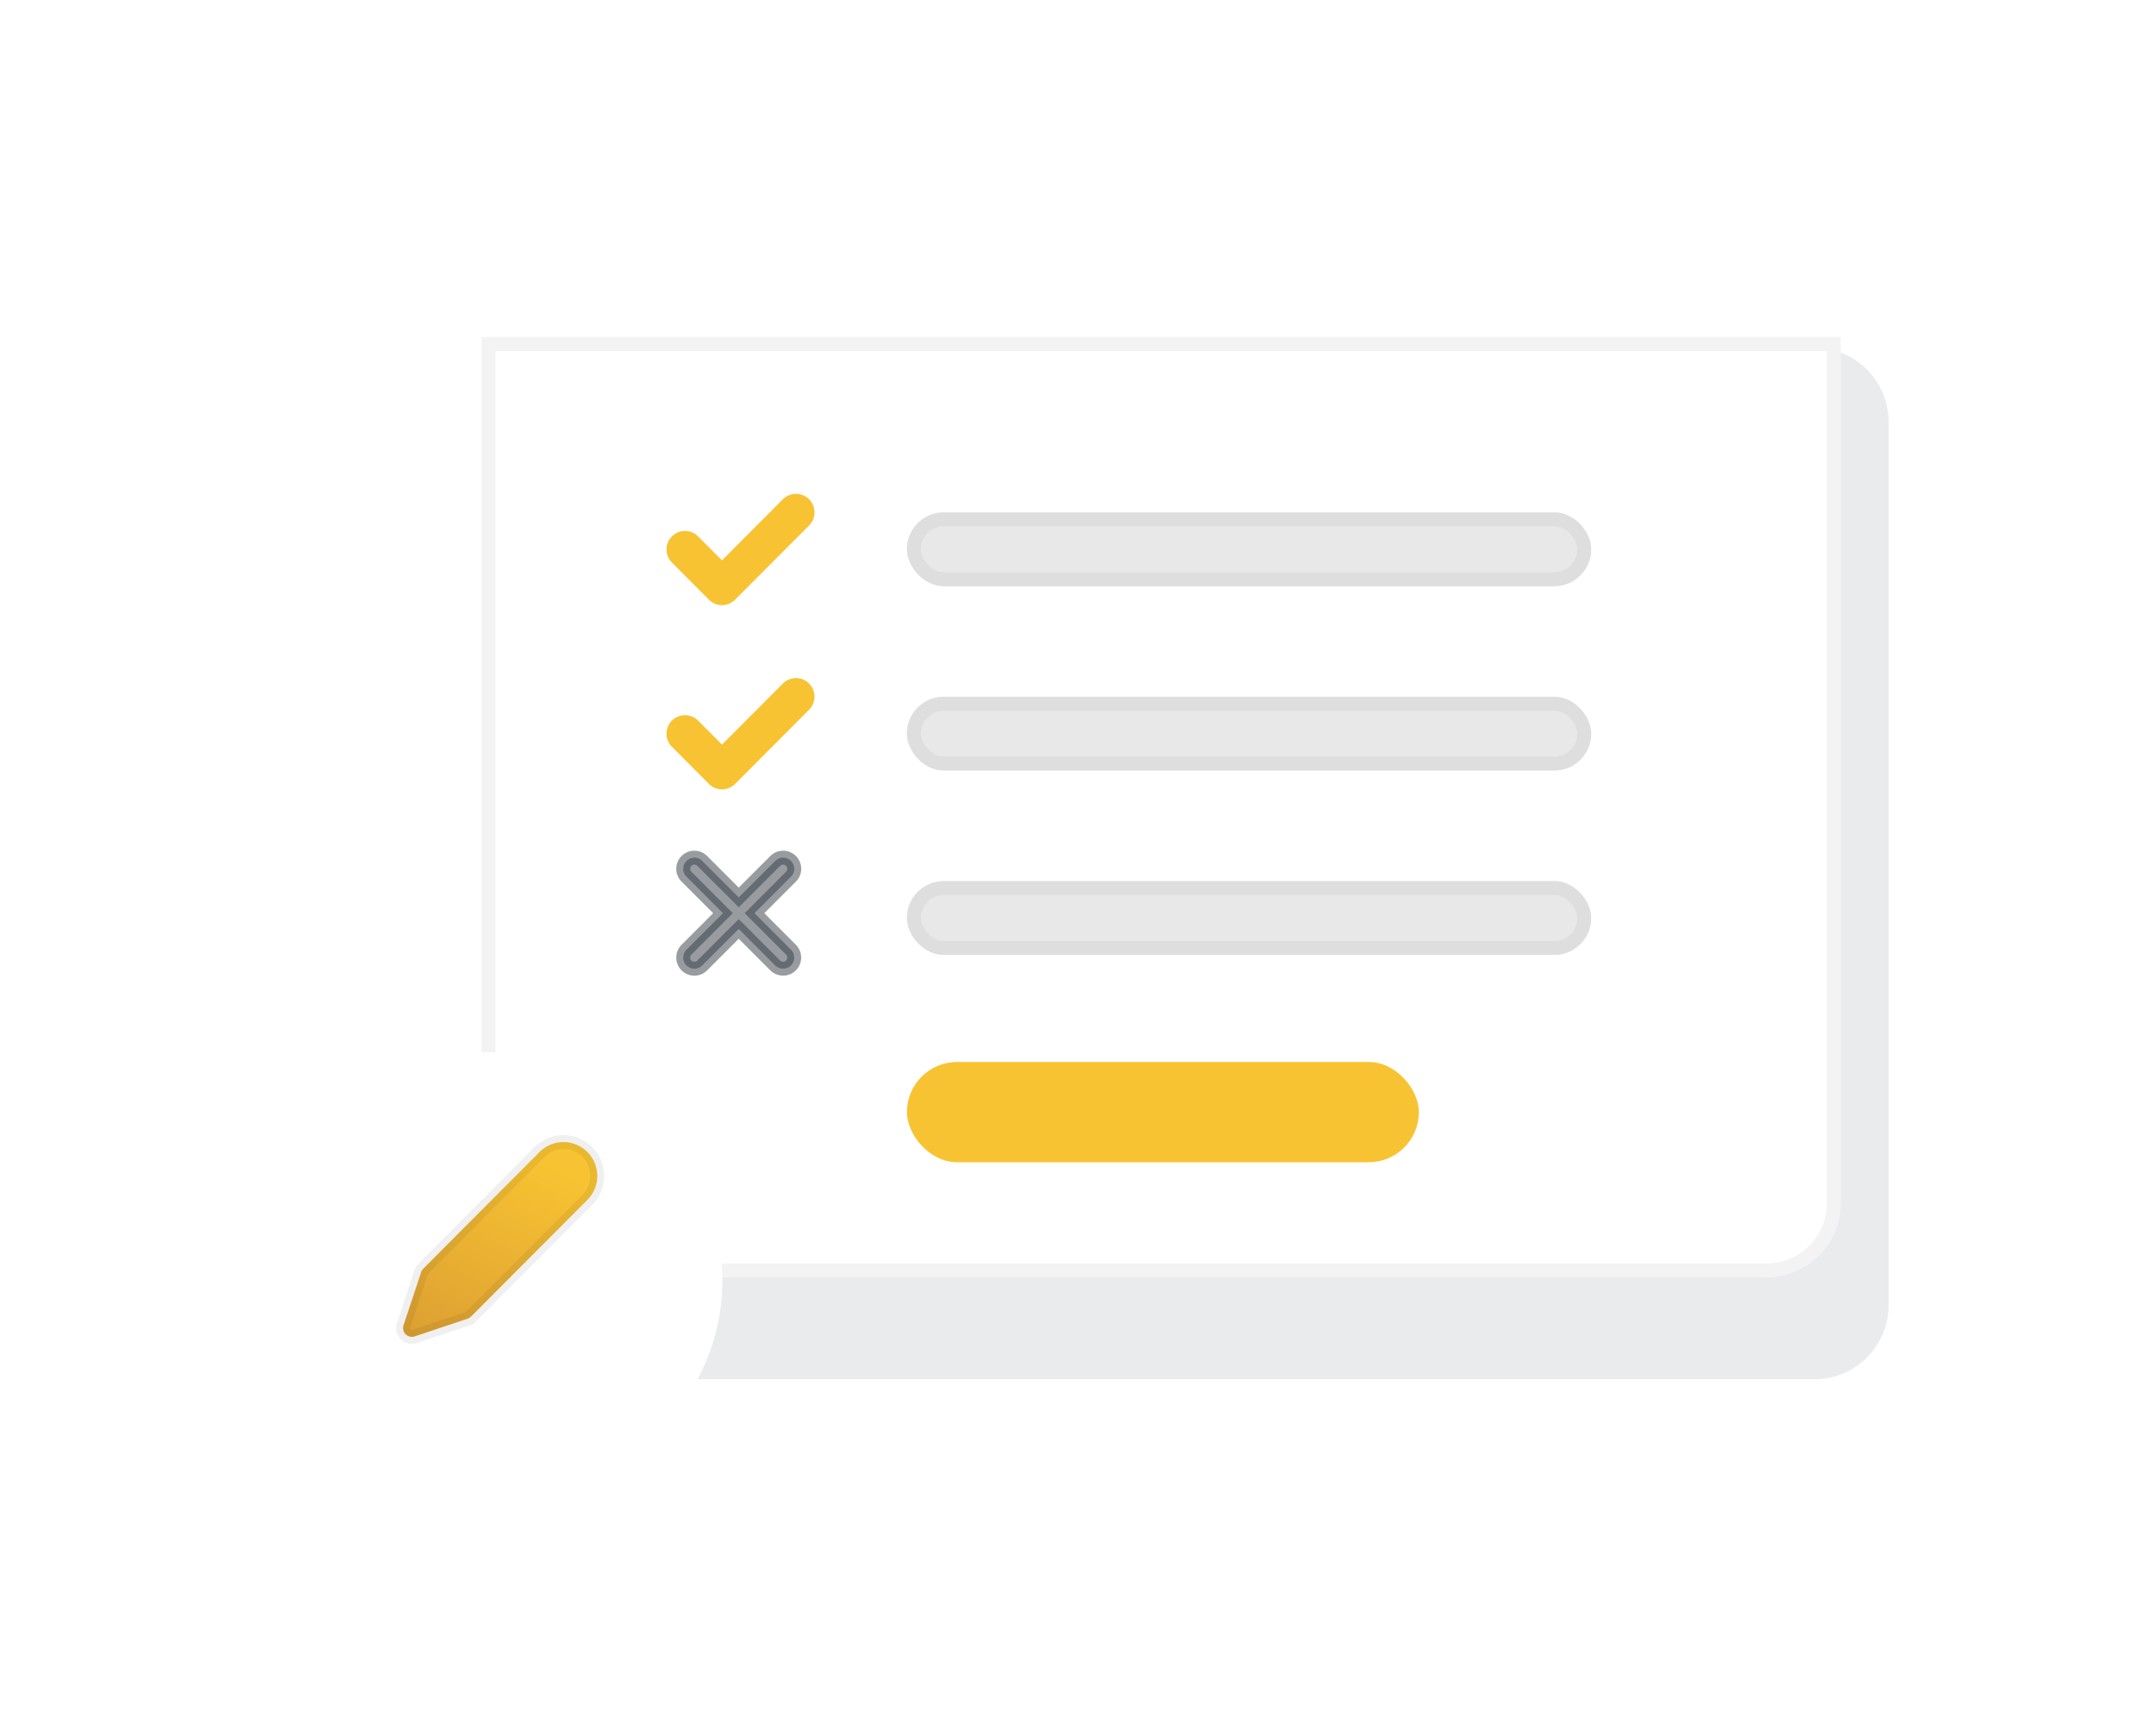 <svg xmlns="http://www.w3.org/2000/svg" xmlns:xlink="http://www.w3.org/1999/xlink" width="155" height="124" viewBox="0 0 155 124"><defs><style>.a,.c,.e{fill:#fff;}.a{stroke:#707070;}.b{clip-path:url(#a);}.d{fill:#e9ebed;}.f{fill:#e8e8e8;stroke:#dedede;}.g{fill:#f8c332;}.h{fill:#323a45;stroke:#323a45;opacity:0.5;}.i{stroke:rgba(0,0,0,0.06);fill:url(#l);}.j,.k{stroke:none;}.k{fill:rgba(0,0,0,0.05);}.l{fill:none;}.m{filter:url(#m);}.n{filter:url(#j);}.o{filter:url(#h);}.p{filter:url(#f);}.q{filter:url(#d);}.r{filter:url(#b);}</style><clipPath id="a"><rect class="a" width="155" height="124" transform="translate(548 1042)"/></clipPath><filter id="b" x="13.283" y="-1.081" width="145.717" height="121.551" filterUnits="userSpaceOnUse"><feOffset input="SourceAlpha"/><feGaussianBlur stdDeviation="8" result="c"/><feFlood flood-color="#323a45" flood-opacity="0.102"/><feComposite operator="in" in2="c"/><feComposite in="SourceGraphic"/></filter><filter id="d" x="33.143" y="20" width="107.135" height="83.639" filterUnits="userSpaceOnUse"><feOffset dx="3" dy="5" input="SourceAlpha"/><feGaussianBlur stdDeviation="1.5" result="e"/><feFlood flood-color="#323a45" flood-opacity="0.071"/><feComposite operator="in" in2="e"/><feComposite in="SourceGraphic"/></filter><filter id="f" x="10.624" y="0.232" width="145.717" height="115.587" filterUnits="userSpaceOnUse"><feOffset dy="-2" input="SourceAlpha"/><feGaussianBlur stdDeviation="8" result="g"/><feFlood flood-color="#323a45" flood-opacity="0.102"/><feComposite operator="in" in2="g"/><feComposite in="SourceGraphic"/></filter><filter id="h" x="12.926" y="68.105" width="47.991" height="47.895" filterUnits="userSpaceOnUse"><feOffset dy="3" input="SourceAlpha"/><feGaussianBlur stdDeviation="3" result="i"/><feFlood flood-opacity="0.161"/><feComposite operator="in" in2="i"/><feComposite in="SourceGraphic"/></filter><filter id="j" x="11" y="66.615" width="47.991" height="47.895" filterUnits="userSpaceOnUse"><feOffset dy="3" input="SourceAlpha"/><feGaussianBlur stdDeviation="3" result="k"/><feFlood flood-opacity="0.161"/><feComposite operator="in" in2="k"/><feComposite in="SourceGraphic"/></filter><linearGradient id="l" x1="0.571" y1="0.028" x2="0.105" y2="1.015" gradientUnits="objectBoundingBox"><stop offset="0" stop-color="#f8c332"/><stop offset="1" stop-color="#dca032"/></linearGradient><filter id="m" x="22.443" y="75.59" width="27.168" height="27" filterUnits="userSpaceOnUse"><feOffset dy="2" input="SourceAlpha"/><feGaussianBlur stdDeviation="2" result="n"/><feFlood flood-color="#323a45" flood-opacity="0.161"/><feComposite operator="in" in2="n"/><feComposite in="SourceGraphic"/></filter></defs><g class="b" transform="translate(-548 -1042)"><g transform="translate(44 -245.596)"><g class="r" transform="matrix(1, 0, 0, 1, 504, 1287.6)"><path class="c" d="M5.318,0H92.4a5.326,5.326,0,0,1,5.318,5.333V68.218A5.326,5.326,0,0,1,92.4,73.551H5.318A5.326,5.326,0,0,1,0,68.218V5.333A5.326,5.326,0,0,1,5.318,0Z" transform="translate(37.28 22.92)"/></g><g class="q" transform="matrix(1, 0, 0, 1, 504, 1287.6)"><path class="d" d="M5.318,0h87.5a5.326,5.326,0,0,1,5.318,5.333V68.806a5.326,5.326,0,0,1-5.318,5.333H5.318A5.326,5.326,0,0,1,0,68.806V5.333A5.326,5.326,0,0,1,5.318,0Z" transform="translate(34.64 20)"/></g><g transform="translate(544.106 1309.752)"><circle class="c" cx="1.308" cy="1.308" r="1.308" transform="translate(10.462)"/><circle class="c" cx="1.308" cy="1.308" r="1.308" transform="translate(5.231)"/><circle class="c" cx="1.308" cy="1.308" r="1.308"/></g><g class="p" transform="matrix(1, 0, 0, 1, 504, 1287.6)"><g class="e" transform="translate(34.62 26.23)"><path class="j" d="M0,0H97.717V62.254A5.326,5.326,0,0,1,92.4,67.587H5.318A5.326,5.326,0,0,1,0,62.254Z"/><path class="k" d="M 1 1 L 1 62.254 C 1 64.643 2.937 66.587 5.318 66.587 L 92.399 66.587 C 94.78 66.587 96.717 64.643 96.717 62.254 L 96.717 1 L 1 1 M 7.62939453125e-06 -7.62939453125e-06 L 97.717 -7.62939453125e-06 L 97.717 62.254 C 97.717 65.2 95.336 67.587 92.399 67.587 L 5.318 67.587 C 2.381 67.587 7.62939453125e-06 65.2 7.62939453125e-06 62.254 L 7.62939453125e-06 -7.62939453125e-06 Z"/></g></g><g class="f" transform="translate(569.202 1324.429)"><rect class="j" width="49.191" height="5.301" rx="2.65"/><rect class="l" x="0.5" y="0.5" width="48.191" height="4.301" rx="2.15"/></g><g class="f" transform="translate(569.202 1337.682)"><rect class="j" width="49.191" height="5.301" rx="2.65"/><rect class="l" x="0.5" y="0.5" width="48.191" height="4.301" rx="2.15"/></g><g class="f" transform="translate(569.202 1350.934)"><rect class="j" width="49.191" height="5.301" rx="2.65"/><rect class="l" x="0.5" y="0.5" width="48.191" height="4.301" rx="2.15"/></g><g class="o" transform="matrix(1, 0, 0, 1, 504, 1287.6)"><path class="c" d="M15,0a14.948,14.948,0,1,0,15,14.948A14.988,14.988,0,0,0,15,0Z" transform="translate(21.93 74.11)"/></g><g class="n" transform="matrix(1, 0, 0, 1, 504, 1287.6)"><path class="c" d="M15,0a14.948,14.948,0,1,0,15,14.948A14.988,14.988,0,0,0,15,0Z" transform="translate(20 72.62)"/></g><path class="g" d="M200.366,245.724l-4.378,4.391-1.719-1.724a1.331,1.331,0,1,0-1.88,1.885l2.659,2.667a1.326,1.326,0,0,0,1.88,0l5.318-5.333a1.331,1.331,0,1,0-1.88-1.885Z" transform="translate(359.919 1077.761)"/><path class="g" d="M200.366,245.724l-4.378,4.391-1.719-1.724a1.331,1.331,0,1,0-1.88,1.885l2.659,2.667a1.326,1.326,0,0,0,1.88,0l5.318-5.333a1.331,1.331,0,1,0-1.88-1.885Z" transform="translate(359.919 1091.005)"/><path class="h" d="M125.08,125.08a.808.808,0,0,1-1.132,0l-2.625-2.625L118.7,125.08a.8.8,0,0,1-1.132-1.132l2.625-2.625-2.625-2.625a.8.8,0,0,1,1.132-1.132l2.625,2.625,2.625-2.625a.8.8,0,0,1,1.132,1.132l-2.625,2.625,2.625,2.625A.808.808,0,0,1,125.08,125.08Z" transform="translate(435.785 1231.917)"/><rect class="g" width="36.803" height="7.206" rx="3.603" transform="translate(569.202 1363.936)"/><g class="m" transform="matrix(1, 0, 0, 1, 504, 1287.6)"><path class="i" d="M115.657.717a2.424,2.424,0,0,0-3.436,0L103.863,9.1a.644.644,0,0,0-.153.249l-1.269,3.818a.635.635,0,0,0,.8.805l3.807-1.273a.634.634,0,0,0,.248-.154l8.358-8.382A2.441,2.441,0,0,0,115.657.717Z" transform="translate(-73.43 80.09)"/></g></g></g></svg>